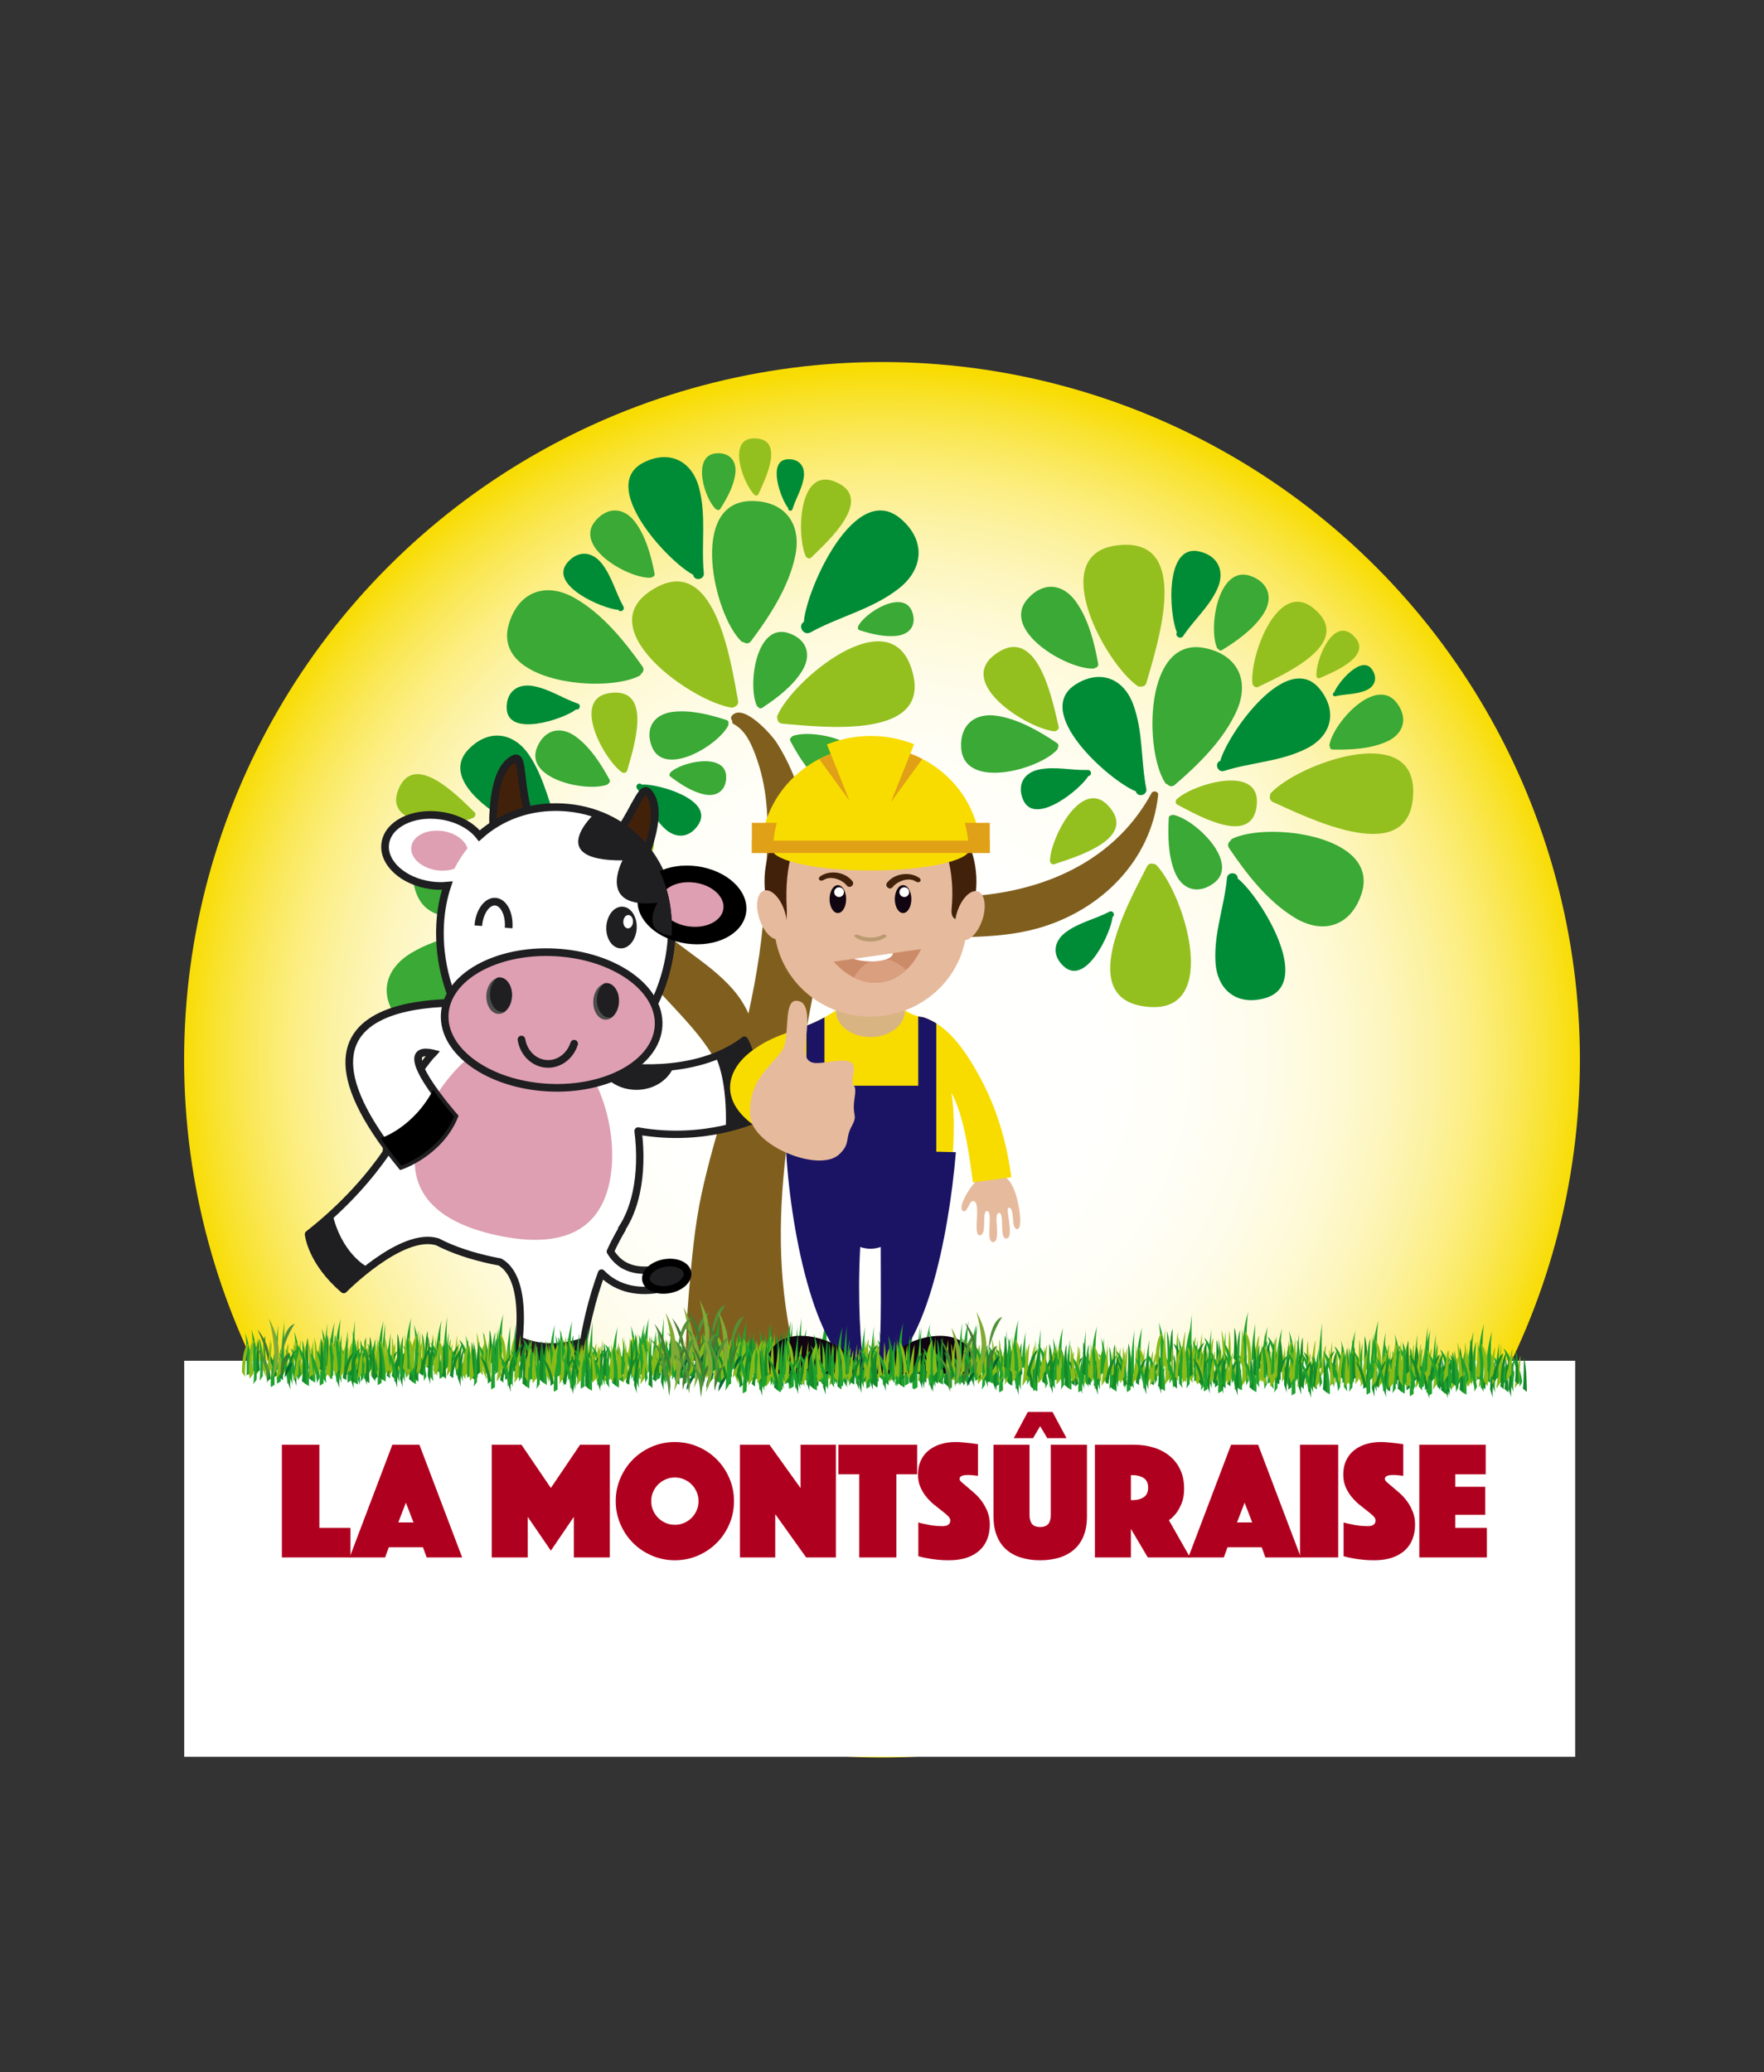 <?xml version="1.0" encoding="utf-8"?>
<!-- Generator: Adobe Illustrator 16.0.0, SVG Export Plug-In . SVG Version: 6.00 Build 0)  -->
<!DOCTYPE svg PUBLIC "-//W3C//DTD SVG 1.1//EN" "http://www.w3.org/Graphics/SVG/1.1/DTD/svg11.dtd">
<svg version="1.1" id="Calque_1" xmlns:x="http://ns.adobe.com/Extensibility/1.0/" xmlns:i="http://ns.adobe.com/AdobeIllustrator/10.0/" xmlns:graph="http://ns.adobe.com/Graphs/1.0/"
	 xmlns="http://www.w3.org/2000/svg" xmlns:xlink="http://www.w3.org/1999/xlink" x="0px" y="0px" width="383px" height="450px"
	 viewBox="0 0 383 450" style="enable-background:new 0 0 383 450;" xml:space="preserve">
<rect x="0" y="0" width="383" height="450" fill="#333333" stroke="none"/>
<style type="text/css">
<![CDATA[
	.st0{fill-rule:evenodd;clip-rule:evenodd;fill:#D8B483;}
	.st1{fill-rule:evenodd;clip-rule:evenodd;fill:#D99F7E;}
	.st2{fill:#138928;}
	.st3{fill:#FFFFFF;stroke:#1F1E21;stroke-width:1.661;stroke-miterlimit:10;}
	.st4{fill:#1F1E21;stroke:#000000;stroke-width:1.661;stroke-miterlimit:10;}
	.st5{fill:#4D4D4D;}
	.st6{fill:#805F1E;}
	.st7{fill:#B0001F;}
	.st8{fill:#81AA35;}
	.st9{fill-rule:evenodd;clip-rule:evenodd;fill:#42210B;}
	.st10{fill:#DD9FB1;stroke:#1F1E21;stroke-width:1.661;stroke-miterlimit:10;}
	.st11{fill:#1B1464;}
	.st12{fill:#89BA17;}
	.st13{fill:#1F1E21;}
	.st14{fill-rule:evenodd;clip-rule:evenodd;fill:#100511;}
	.st15{fill:#1FA22E;}
	.st16{fill:#DD9FB1;stroke:#1F1E21;stroke-width:1.661;stroke-linecap:round;stroke-linejoin:round;stroke-miterlimit:10;}
	.st17{fill-rule:evenodd;clip-rule:evenodd;fill:#E0A017;}
	.st18{fill:#529238;}
	.st19{fill-rule:evenodd;clip-rule:evenodd;fill:#E1A117;}
	.st20{fill:#BA9A6F;}
	.st21{fill-rule:evenodd;clip-rule:evenodd;fill:#E6BA9D;}
	.st22{fill:#F8DC00;}
	.st23{fill:url(#SVGID_1_);}
	.st24{fill:#94C01F;}
	.st25{fill:#FFFFFF;}
	.st26{fill-rule:evenodd;clip-rule:evenodd;fill:#F8DC00;}
	.st27{stroke:#000000;stroke-width:1.661;stroke-miterlimit:10;}
	.st28{fill:#42210B;stroke:#1F1E21;stroke-width:1.661;stroke-miterlimit:10;}
	.st29{fill:#006631;}
	.st30{fill:#008C36;}
	.st31{fill-rule:evenodd;clip-rule:evenodd;fill:#FFFFFF;}
	.st32{fill:#3AA935;}
	.st33{fill-rule:evenodd;clip-rule:evenodd;fill:#CC8B68;}
	.st34{fill:#FFFFFF;stroke:#1F1E21;stroke-width:1.595;stroke-linecap:round;stroke-linejoin:round;stroke-miterlimit:10;}
	.st35{fill:none;stroke:#1F1E21;stroke-width:1.661;stroke-miterlimit:10;}
	.st36{fill:#DD9FB1;}
	.st37{fill:#42210B;}
	.st38{fill:#437A31;}
]]>
</style>
<symbol  id="Herbe_1" viewBox="-14.452 -22.034 28.904 44.068">
	<g>
		<g>
			<path class="st8" d="M-0.964-18.702c0,0,4.742,15.564-2.099,40.736C9.278-0.305,1.45-13.917-0.964-18.702z"/>
			<path class="st18" d="M-3.319-15.591c0,0,1.334,11.636-11.133,20.479C-3.683-6.546-5.485-16.092-4.136-22.034L-3.319-15.591z"/>
			<path class="st38" d="M5.265-17.786c0,0-2.416,11.582,5.65,16.967C9.265-4.786,6.765-10.204,5.265-17.786z"/>
			<path class="st29" d="M7.676-18.071c0,0-0.155,7.889,4.923,9.729C13.614-7.521,11.116-12.985,7.676-18.071z"/>
			<path class="st38" d="M-3.735-6.955c0,0,3.833,7.919-7.065,21.659C-8.069,8.64-4.819,0.798-3.735-6.955z"/>
		</g>
		<path class="st18" d="M5.171-3.722c0,0,0.531,19.357,9.281,22.275C9.413,10.333,8.088,5.825,5.171-3.722z"/>
	</g>
</symbol>
<symbol  id="Herbe_4" viewBox="-22.384 -11.915 44.766 23.829">
	<g>
		<path class="st15" d="M8.129-5.523L9.65-6.459c0,0-0.352,14.745,0.584,18.373C10.234,11.914,7.66,4.775,8.129-5.523z"/>
	</g>
	<g>
		<path class="st15" d="M11.406-5.289l1.168,0.818c0,0-0.232,11.587,0.234,12.757C12.809,8.286,11.055-0.373,11.406-5.289z"/>
	</g>
	<g>
		<path class="st15" d="M1.133-10.627l-1.316,0.818c0,0,0.263,11.588-0.264,12.757C-0.447,2.948,1.528-5.711,1.133-10.627z"/>
	</g>
	<g>
		<path class="st12" d="M15.266-5.758l0.82,0.819l0.117,9.597C16.203,4.658,14.916-2.947,15.266-5.758z"/>
	</g>
	<g>
		<path class="st2" d="M6.373-5.758c0,0,0,9.595-1.053,11.938c0,0-0.002-9.012-0.352-10.768L6.373-5.758z"/>
	</g>
	<g>
		<path class="st2" d="M22.383-9.639c0,0,0,9.596-1.053,11.937c0,0-0.002-9.011-0.352-10.767L22.383-9.639z"/>
	</g>
	<g>
		<path class="st2" d="M13.16-7.279c0,0,1.053,6.904,3.861,8.66c0,0-3.043-6.084-2.691-9.596L13.16-7.279z"/>
	</g>
	<g>
		<path class="st2" d="M13.041-7.643c0,0,1.053,6.904,3.861,8.66c0,0-3.045-6.087-2.693-9.597L13.041-7.643z"/>
	</g>
	<g>
		<path class="st12" d="M11.289-5.426c0,0,0.115,8.309-2.342,10.299c0,0,1.639-7.957,1.17-11.937L11.289-5.426z"/>
	</g>
	<g>
		<path class="st15" d="M6.139-7.981c0,0-0.35,9.479,1.17,13.341c0,0-0.584-12.755,0-14.979L6.139-7.981z"/>
	</g>
	<g>
		<path class="st12" d="M4.028-4.059c0,0,0.116,6.553-0.585,9.127c0,0-0.117-9.946-0.82-12.756L4.028-4.059z"/>
	</g>
	<g>
		<path class="st15" d="M4.852-7.864c0,0-0.586,6.437-3.745,9.245c0,0,3.277-8.309,2.81-11L4.852-7.864z"/>
	</g>
	<g>
		<path class="st15" d="M20.74-6.166c0,0-0.586,6.437-3.744,9.246c0,0,3.275-8.31,2.809-11L20.74-6.166z"/>
	</g>
	<g>
		<path class="st15" d="M16.672-7.161c0,0-0.35,2.573,1.404,4.914c0,0-0.818-5.734-0.352-7.606L16.672-7.161z"/>
	</g>
	<g>
		<path class="st2" d="M15.951-8.623c0,0,0,7.52,2.062,10.309c0,0-1.578-9.581-1.092-13.22L15.951-8.623z"/>
	</g>
	<g>
		<path class="st12" d="M2.725-6.342c0,0-1.254,10.488-1.911,11.486c0,0,0.835-10.928,0.316-12.982L2.725-6.342z"/>
	</g>
	<g>
		<path class="st12" d="M11.949-7.896c0,0,0.848,8.854,2.062,11.401c0,0-0.486-7.157-0.486-9.098L11.949-7.896z"/>
	</g>
	<g>
		<path class="st12" d="M18.135-8.381c0,0,0.848,8.854,2.062,11.399c0,0-0.486-7.155-0.486-9.096L18.135-8.381z"/>
	</g>
	<g>
		<path class="st12" d="M7.219-5.834c0,0,1.336,10.309,0.365,13.705c0,0,1.939-10.188,0.971-15.525L7.219-5.834z"/>
	</g>
	<g>
		<path class="st15" d="M-19.223-6.074l-1.521-0.766c0,0,0.352,12.053-0.586,15.018C-21.33,8.178-18.756,2.344-19.223-6.074z"/>
	</g>
	<g>
		<path class="st15" d="M-10.869-5.669l1.168,1.044c0,0-0.232,14.781,0.234,16.274C-9.467,11.649-11.221,0.602-10.869-5.669z"/>
	</g>
	<g>
		<path class="st15" d="M-12.228-11.006l1.315,0.818c0,0-0.262,11.586,0.265,12.757C-10.647,2.569-12.623-6.092-12.228-11.006z"/>
	</g>
	<g>
		<path class="st12" d="M-7.01-6.137l0.82,0.818l0.117,9.598C-6.072,4.279-7.359-3.328-7.01-6.137z"/>
	</g>
	<g>
		<path class="st2" d="M-17.469-6.137c0,0,0,9.596,1.055,11.935c0,0,0-9.009,0.351-10.765L-17.469-6.137z"/>
	</g>
	<g>
		<path class="st2" d="M0.107-10.019c0,0,0,9.595-1.053,11.937c0,0-0.002-9.011-0.352-10.767L0.107-10.019z"/>
	</g>
	<g>
		<path class="st2" d="M-9.115-7.658c0,0,1.053,6.904,3.861,8.66c0,0-3.043-6.086-2.691-9.597L-9.115-7.658z"/>
	</g>
	<g>
		<path class="st12" d="M-22.383-5.805c0,0-0.115,8.309,2.342,10.297c0,0-1.639-7.956-1.172-11.936L-22.383-5.805z"/>
	</g>
	<g>
		<path class="st15" d="M-17.234-8.362c0,0,0.352,9.481-1.17,13.343c0,0,0.584-12.756,0-14.979L-17.234-8.362z"/>
	</g>
	<g>
		<path class="st12" d="M-15.123-4.439c0,0-0.117,6.555,0.586,9.129c0,0,0.115-9.947,0.818-12.756L-15.123-4.439z"/>
	</g>
	<g>
		<path class="st15" d="M-1.535-6.545c0,0-0.586,6.436-3.744,9.245c0,0,3.275-8.309,2.809-11.001L-1.535-6.545z"/>
	</g>
	<g>
		<path class="st15" d="M-5.604-7.541c0,0-0.35,2.574,1.404,4.914c0,0-0.818-5.732-0.352-7.605L-5.604-7.541z"/>
	</g>
	<g>
		<path class="st2" d="M-6.324-9.003c0,0,0,7.518,2.062,10.309c0,0-1.578-9.581-1.093-13.221L-6.324-9.003z"/>
	</g>
	<g>
		<path class="st12" d="M-13.82-6.722c0,0,1.254,10.487,1.912,11.485c0,0-0.836-10.928-0.316-12.98L-13.82-6.722z"/>
	</g>
	<g>
		<path class="st12" d="M-10.326-8.275c0,0,0.848,8.854,2.062,11.401c0,0-0.486-7.157-0.486-9.097L-10.326-8.275z"/>
	</g>
	<g>
		<path class="st12" d="M-4.141-8.762c0,0,0.848,8.855,2.062,11.402c0,0-0.486-7.158-0.486-9.098L-4.141-8.762z"/>
	</g>
	<g>
		<path class="st12" d="M-18.314-6.215c0,0-1.336,10.309-0.365,13.706c0,0-1.939-10.189-0.969-15.525L-18.314-6.215z"/>
	</g>
	<g>
		<path class="st2" d="M-12.26-8.023c0,0-1.054,6.905-3.861,8.66c0,0,3.043-6.084,2.691-9.596L-12.26-8.023z"/>
	</g>
	<g>
		<path class="st15" d="M-5.549-8.244c0,0-0.586,6.436-3.745,9.246c0,0,3.277-8.309,2.81-11.001L-5.549-8.244z"/>
	</g>
</symbol>
<radialGradient id="SVGID_1_" cx="-67.034" cy="230.626" r="149.317" gradientTransform="matrix(1.021 0 0 1.008 259.961 -2.422)" gradientUnits="userSpaceOnUse">
	<stop  offset="0" style="stop-color:#FFFFFF"/>
	<stop  offset="0.311" style="stop-color:#FFFFFD"/>
	<stop  offset="0.449" style="stop-color:#FFFEF6"/>
	<stop  offset="0.552" style="stop-color:#FEFCE9"/>
	<stop  offset="0.638" style="stop-color:#FEFAD7"/>
	<stop  offset="0.713" style="stop-color:#FDF6C0"/>
	<stop  offset="0.781" style="stop-color:#FCF2A3"/>
	<stop  offset="0.843" style="stop-color:#FCEE81"/>
	<stop  offset="0.901" style="stop-color:#FAE859"/>
	<stop  offset="0.954" style="stop-color:#F9E22D"/>
	<stop  offset="1" style="stop-color:#F8DC00"/>
</radialGradient>
<circle class="st23" cx="191.5" cy="230.142" r="151.525"/>
<g>
	<path class="st6" d="M250.017,172.232c-7.272,13.429-20.673,20.18-35.411,22.015c-7.006,0.873-14.125,0.68-21.137,0.002
		c-3.413-0.33-6.787-0.957-10.203-1.261c-1.924-0.171-4.04-0.225-5.969,0.267c-0.106-1.57-0.237-3.137-0.402-4.695
		c-0.997-9.442-3.063-19.114-8.216-27.216c-1.165-1.833-7.341-8.783-9.768-5.921c-0.314,0.37-0.196,0.824,0.076,1.085
		c-0.077,0.269-0.002,0.57,0.324,0.745c2.531,1.353,3.775,4.199,4.732,6.768c1.28,3.433,2.016,6.915,2.358,10.562
		c0.624,6.652-0.079,13.35-0.345,20c-0.344,8.58-1.706,17.108-3.557,25.531c-3.35-7.813-12.014-12.216-18.187-17.518
		c-8.802-7.561-16.016-20.999-15.409-14.731c-2.804-0.515-5.403-2.019-6.816-4.591c-0.222-0.405-0.879-0.226-0.868,0.235
		c0.119,4.64,3.639,11.975,9.026,12.071c0.132,0.002,0.265-0.058,0.357-0.155c1.595,4.681,4.065,9.04,6.936,13.103
		c3.739,5.293,8.457,9.639,12.649,14.535c3.769,4.402,7.681,10.014,7.48,16.021c-1.9,6.798-3.932,13.559-5.403,20.468
		c-1.479,6.944-2.075,14.075-2.685,21.139c-1.252,14.502-0.789,28.634,1.839,42.959c0.779,4.247,1.416,8.953,3.686,12.705
		c-0.044,0.038-0.083,0.083-0.106,0.141c-0.042,0.096-0.174,0.287-0.106,0.414c0.284,0.522,0.565,0.492,1.147,0.509
		c1.471,0.046,2.935,0.067,4.405,0.161c3.206,0.206,6.407,0.579,9.621,0.617c3.868,0.045,7.743-0.178,11.604-0.371
		c3.003-0.151,6.237,0.043,9.248-0.348c0.271,0.301,0.792,0.373,1.051-0.086c0.015-0.026,0.02-0.055,0.032-0.082
		c0.466-0.094,0.476-0.854,0.016-0.962c-0.128-0.413-0.374-0.817-0.557-1.148c-0.95-1.718-2.163-3.29-3.314-4.876
		c-2.946-4.061-5.23-8.275-7.383-12.83c-6.241-13.198-10.097-27.447-11.007-42.027c-0.916-14.672,1.104-29.275,3.792-43.664
		c1.176-6.295,3.532-18.956,3.63-19.127c1.81-3.148,5.57-4.736,8.763-6.102c4.316-1.847,9.015-2.45,13.664-2.732
		c8.598-0.521,17.225,0.112,25.615-2.221c13.645-3.793,24.722-14.583,26.24-28.995C251.54,171.843,250.365,171.588,250.017,172.232z
		"/>
	<path class="st24" d="M306.838,171.93c0.121-15.312-25.063-5.969-30.87,0.25c-0.169,0.18-0.218,0.373-0.192,0.551
		c-0.177,0.526-0.034,1.154,0.625,1.449C284.234,177.685,306.703,188.976,306.838,171.93z"/>
	<path class="st24" d="M242.316,118.461c-15.172,2.079-2.307,25.661,4.682,30.515c0.202,0.14,0.399,0.161,0.572,0.11
		c0.547,0.1,1.148-0.131,1.346-0.827C251.258,140.004,259.205,116.147,242.316,118.461z"/>
	<path class="st24" d="M197.797,144.878c-4.992-14.475-25.62,2.732-29.02,10.532c-0.099,0.227-0.08,0.423,0.003,0.584
		c0.009,0.555,0.352,1.099,1.073,1.158C178.406,157.842,203.354,160.994,197.797,144.878z"/>
	<path class="st24" d="M249.795,218.683c15.287,0.87,7.186-24.742,1.257-30.846c-0.171-0.177-0.361-0.235-0.542-0.218
		c-0.516-0.203-1.15-0.092-1.477,0.553C245.15,195.825,232.773,217.714,249.795,218.683z"/>
	<path class="st24" d="M141.075,128.428c-12.659,8.614,9.357,24.005,17.776,25.24c0.244,0.036,0.43-0.034,0.562-0.156
		c0.534-0.155,0.969-0.628,0.836-1.339C158.672,143.737,155.168,118.836,141.075,128.428z"/>
	<path class="st32" d="M295.586,194.166c4.297-12.893-20.66-15.772-28.111-11.987c-0.156,0.08-0.243,0.228-0.279,0.384
		c-0.486,0.304-0.777,0.954-0.362,1.572c3.794,5.641,8.462,11.667,14.371,15.208C287.289,202.988,293.266,201.125,295.586,194.166z"
		/>
	<path class="st32" d="M87.096,222.017c9.311,9.9,23.687-10.704,23.889-19.059c0.004-0.175-0.084-0.322-0.206-0.428
		c-0.037-0.573-0.47-1.137-1.212-1.065c-6.766,0.665-14.285,1.913-20.206,5.436C83.266,210.528,82.07,216.673,87.096,222.017z"/>
	<path class="st32" d="M110.525,135.374c-4.001,12.988,21.015,15.296,28.378,11.341c0.155-0.083,0.238-0.232,0.271-0.39
		c0.479-0.316,0.756-0.972,0.326-1.58c-3.922-5.553-8.726-11.47-14.714-14.875C118.618,126.364,112.686,128.363,110.525,135.374z"/>
	<path class="st32" d="M90.113,193.136c3.697,13.077,25.954,1.423,29.986-5.897c0.084-0.153,0.073-0.324,0.015-0.474
		c0.231-0.525,0.106-1.226-0.585-1.503c-6.31-2.531-13.558-4.89-20.436-4.494C92.012,181.175,88.118,186.077,90.113,193.136z"/>
	<path class="st32" d="M163.054,108.803c-13.589,0.182-8.1,24.698-2.075,30.49c0.126,0.122,0.294,0.155,0.454,0.137
		c0.448,0.359,1.156,0.42,1.604-0.175c4.079-5.438,8.235-11.828,9.635-18.573C174.114,113.737,170.389,108.705,163.054,108.803z"/>
	<path class="st32" d="M261.665,140.743c-13.305-2.772-13.269,22.352-8.645,29.313c0.098,0.146,0.254,0.215,0.413,0.233
		c0.359,0.448,1.038,0.662,1.604,0.177c5.163-4.423,10.606-9.758,13.438-16.039C271.391,147.96,268.846,142.24,261.665,140.743z"/>
	<path class="st30" d="M274.578,216.78c10.979-3.009-1.019-22.155-5.803-25.976c-0.014-0.011-0.027-0.012-0.041-0.021
		c0.082-1.451-2.201-1.572-2.338-0.091c-0.569,6.193-2.889,11.983-2.484,18.313C264.299,215.046,268.582,218.424,274.578,216.78z"/>
	<path class="st30" d="M139.862,100.379c-10.215,5.025,5.176,21.565,10.596,24.417c0.016,0.007,0.029,0.006,0.044,0.013
		c0.193,1.44,2.459,1.128,2.314-0.351c-0.609-6.189,0.577-12.313-1.014-18.453C150.283,100.143,145.44,97.635,139.862,100.379z"/>
	<path class="st30" d="M195.594,112.677c-9.959-8.541-20.498,15.273-21.059,22.308c-0.001,0.02,0.006,0.033,0.006,0.052
		c-1.438,0.859-0.08,3.118,1.422,2.292c6.281-3.454,13.308-4.977,19.091-9.449C200.574,123.611,201.033,117.342,195.594,112.677z"/>
	<path class="st30" d="M286.642,149.736c-7.038-8.947-20.02,9.545-21.683,15.439c-0.004,0.016,0,0.029-0.003,0.045
		c-1.368,0.489-0.594,2.641,0.824,2.191c5.929-1.882,12.165-1.994,17.84-4.827C289.038,159.881,290.484,154.623,286.642,149.736z"/>
	<path class="st30" d="M233.615,148.582c-9.67,6.01,7.283,20.948,12.957,23.249c0.016,0.006,0.029,0.003,0.046,0.009
		c0.335,1.414,2.559,0.88,2.267-0.578c-1.217-6.099-0.643-12.31-2.833-18.263C243.961,147.316,238.895,145.299,233.615,148.582z"/>
	<path class="st30" d="M101.8,162.642c-7.993,8.105,11.983,18.662,18.038,19.572c0.017,0.002,0.029-0.003,0.046-0.002
		c0.656,1.296,2.693,0.257,2.069-1.093c-2.611-5.645-3.505-11.818-7.027-17.092C111.564,158.991,106.166,158.215,101.8,162.642z"/>
	<path class="st24" d="M98.595,231.734c5.525,6.672,13.022-6.547,13.27-11.353c0.008-0.14-0.041-0.241-0.117-0.309
		c-0.115-0.292-0.405-0.512-0.798-0.4C106.282,221.01,92.444,224.307,98.595,231.734z"/>
	<path class="st24" d="M181.28,104.591c-8.03-3.25-8.354,11.943-6.291,16.292c0.06,0.126,0.151,0.191,0.25,0.216
		c0.24,0.203,0.599,0.258,0.892-0.027C179.605,117.679,190.219,108.209,181.28,104.591z"/>
	<path class="st24" d="M182.161,174.942c-7.802,3.763,3.231,14.212,7.839,15.606c0.133,0.04,0.243,0.017,0.328-0.041
		c0.312-0.042,0.594-0.271,0.579-0.68C190.729,184.977,190.847,170.752,182.161,174.942z"/>
	<path class="st24" d="M115.249,196.711c-3.589,7.884,11.576,8.856,16.009,6.98c0.128-0.055,0.197-0.143,0.226-0.241
		c0.213-0.231,0.284-0.588,0.011-0.893C128.253,198.943,119.245,187.935,115.249,196.711z"/>
	<path class="st24" d="M86.391,171.731c-3.004,8.125,12.191,7.988,16.475,5.793c0.124-0.063,0.188-0.157,0.208-0.257
		c0.196-0.246,0.24-0.607-0.054-0.891C99.523,173.008,89.735,162.686,86.391,171.731z"/>
	<path class="st24" d="M132.434,150.488c-8.582,1.176-1.305,14.517,2.649,17.262c0.114,0.079,0.226,0.091,0.324,0.062
		c0.31,0.057,0.649-0.074,0.761-0.468C137.493,162.675,141.988,149.179,132.434,150.488z"/>
	<path class="st24" d="M240.673,175.02c-5.841-6.397-12.69,7.168-12.706,11.981c0,0.14,0.054,0.239,0.133,0.303
		c0.129,0.287,0.43,0.492,0.816,0.36C233.514,186.104,247.176,182.141,240.673,175.02z"/>
	<path class="st24" d="M272.891,174.538c0.61-8.641-13.939-4.257-17.438-0.951c-0.102,0.096-0.137,0.203-0.129,0.305
		c-0.118,0.291-0.061,0.65,0.302,0.84C259.926,176.987,272.212,184.157,272.891,174.538z"/>
	<path class="st32" d="M187.199,168.225c3.168-7.005-10.708-10.077-15.121-8.381c-0.093,0.036-0.15,0.114-0.18,0.2
		c-0.291,0.143-0.493,0.492-0.294,0.863c1.806,3.395,4.082,7.058,7.202,9.394C182.018,172.707,185.489,172.006,187.199,168.225z"/>
	<path class="st32" d="M303.334,152.721c-4.572-6.182-14.02,4.438-14.688,9.117c-0.015,0.098,0.024,0.187,0.087,0.254
		c-0.018,0.325,0.188,0.67,0.609,0.679c3.846,0.077,8.153-0.125,11.713-1.709C304.721,159.43,305.801,156.058,303.334,152.721z"/>
	<path class="st32" d="M271.672,125.124c-7.193-2.717-9.379,11.326-7.406,15.623c0.041,0.09,0.123,0.143,0.211,0.166
		c0.161,0.282,0.521,0.461,0.881,0.24c3.273-2.019,6.785-4.521,8.918-7.783C276.473,130.011,275.553,126.591,271.672,125.124z"/>
	<path class="st32" d="M129.352,113.009c-5.08,5.771,7.289,12.771,12.005,12.44c0.099-0.006,0.176-0.064,0.229-0.139
		c0.32-0.051,0.616-0.325,0.535-0.739c-0.733-3.775-1.837-7.943-4.136-11.09C135.62,110.241,132.094,109.895,129.352,113.009z"/>
	<path class="st32" d="M263.336,191.938c6.33-4.363-3.967-14.16-8.621-14.986c-0.097-0.017-0.188,0.02-0.256,0.079
		c-0.324-0.028-0.678,0.166-0.699,0.587c-0.207,3.84-0.148,8.152,1.315,11.763C256.584,193.1,259.918,194.292,263.336,191.938z"/>
	<path class="st32" d="M116.671,162.142c-3.097,7.037,10.81,9.969,15.205,8.228c0.092-0.036,0.149-0.115,0.178-0.202
		c0.29-0.146,0.488-0.496,0.286-0.866c-1.841-3.376-4.153-7.016-7.296-9.321C121.807,157.608,118.343,158.343,116.671,162.142z"/>
	<path class="st32" d="M141.444,161.913c2.576,7.243,14.704-0.167,16.706-4.45c0.042-0.09,0.03-0.186-0.009-0.269
		c0.111-0.305,0.015-0.696-0.386-0.827c-3.657-1.193-7.836-2.253-11.703-1.772C142.069,155.09,140.054,158.002,141.444,161.913z"/>
	<path class="st32" d="M171.324,137.517c-7.267-2.512-9.051,11.589-6.956,15.827c0.043,0.089,0.127,0.139,0.215,0.16
		c0.169,0.277,0.535,0.446,0.887,0.214c3.214-2.11,6.652-4.713,8.692-8.034C176.263,142.265,175.247,138.873,171.324,137.517z"/>
	<path class="st24" d="M138.93,186.533c6.092-0.444,1.566-10.157-1.093-12.266c-0.077-0.061-0.155-0.073-0.226-0.058
		c-0.214-0.054-0.459,0.023-0.556,0.295C135.915,177.73,132.148,187.027,138.93,186.533z"/>
	<path class="st24" d="M163.799,95.188c-6.107-0.069-2.414,9.989,0.059,12.314c0.072,0.067,0.148,0.087,0.22,0.077
		c0.209,0.072,0.46,0.016,0.579-0.247C166.064,104.212,170.599,95.266,163.799,95.188z"/>
	<path class="st32" d="M157.668,168.703c-0.037-5.42-9.83-3.295-12.156-0.907c-0.049,0.05-0.063,0.117-0.057,0.18
		c-0.145,0.178-0.171,0.46,0.066,0.64c2.158,1.642,4.696,3.316,7.383,3.892C155.672,173.102,157.688,171.629,157.668,168.703z"/>
	<path class="st32" d="M198.061,132.882c-1.836-5.101-10.367,0.156-11.768,3.181c-0.029,0.063-0.021,0.131,0.007,0.189
		c-0.078,0.216-0.008,0.491,0.274,0.582c2.581,0.832,5.531,1.568,8.256,1.22C197.638,137.694,199.051,135.636,198.061,132.882z"/>
	<path class="st32" d="M155.475,98.446c-5.4,0.463-2.512,10.059,0.051,12.19c0.054,0.044,0.122,0.053,0.185,0.042
		c0.188,0.13,0.472,0.134,0.633-0.116c1.467-2.281,2.937-4.942,3.299-7.666C160.017,100.091,158.391,98.197,155.475,98.446z"/>
	<path class="st30" d="M170.988,99.732c-4.533,0.28-1.408,8.733,0.149,10.615c0.005,0.005,0.01,0.007,0.015,0.012
		c-0.15,0.56,0.732,0.793,0.905,0.227c0.727-2.372,2.104-4.444,2.461-6.949C174.86,101.247,173.463,99.579,170.988,99.732z"/>
	<path class="st30" d="M297.935,145.43c-2.276-3.425-7.485,2.86-8.255,4.935c-0.001,0.006,0,0.011-0.002,0.016
		c-0.507,0.137-0.289,0.934,0.233,0.813c2.189-0.507,4.438-0.368,6.565-1.224C298.506,149.153,299.178,147.3,297.935,145.43z"/>
	<path class="st24" d="M293.707,137.901c-4.385-3.975-8.17,5.695-7.871,8.971c0.01,0.095,0.053,0.158,0.111,0.197
		c0.105,0.187,0.323,0.307,0.578,0.192C289.552,145.903,298.59,142.326,293.707,137.901z"/>
	<path class="st24" d="M285.357,132.227c-7.965-6.785-14.127,10.506-13.419,16.278c0.02,0.167,0.101,0.277,0.204,0.342
		c0.197,0.324,0.59,0.524,1.033,0.309C278.45,146.591,294.226,139.781,285.357,132.227z"/>
	<path class="st24" d="M215.963,142.176c-8.352,6.304,7.189,16.071,12.978,16.632c0.168,0.016,0.292-0.037,0.378-0.125
		c0.359-0.124,0.641-0.461,0.526-0.942C228.486,152.036,225.262,135.158,215.963,142.176z"/>
	<path class="st32" d="M208.693,162.436c0.617,9.266,17.148,4.629,20.881,0.308c0.078-0.091,0.095-0.207,0.076-0.315
		c0.23-0.318,0.246-0.804-0.177-1.088c-3.858-2.586-8.371-5.19-13.024-5.9C211.657,154.709,208.359,157.434,208.693,162.436z"/>
	<path class="st32" d="M223.201,129.964c-6.23,6.888,8.597,15.542,14.299,15.219c0.12-0.007,0.215-0.075,0.279-0.164
		c0.389-0.057,0.75-0.383,0.658-0.884c-0.824-4.572-2.091-9.624-4.816-13.462C230.814,126.721,226.562,126.246,223.201,129.964z"/>
	<path class="st30" d="M260.387,119.752c-7.586-1.727-6.529,13.677-4.879,17.522c0.004,0.011,0.012,0.016,0.018,0.025
		c-0.518,0.848,0.818,1.658,1.379,0.81c2.34-3.548,5.604-6.289,7.4-10.233C266.02,124.111,264.528,120.695,260.387,119.752z"/>
	<path class="st30" d="M123.2,122.161c-4.162,4.915,7.558,10.015,11.012,10.269c0.01,0.001,0.017-0.003,0.025-0.003
		c0.426,0.703,1.531,0.03,1.121-0.705c-1.714-3.073-2.482-6.517-4.695-9.342C128.552,119.684,125.473,119.477,123.2,122.161z"/>
	<path class="st30" d="M111.383,231.383c1.919,6.146,12.505-1.016,14.57-3.797c0.006-0.008,0.006-0.016,0.011-0.023
		c0.822,0.018,0.846-1.276,0.005-1.324c-3.512-0.199-6.832-1.395-10.403-1.04C112.159,225.537,110.334,228.025,111.383,231.383z"/>
	<path class="st30" d="M110.01,153.799c0.19,6.437,12.315,2.394,15.055,0.272c0.007-0.006,0.01-0.013,0.017-0.02
		c0.787,0.238,1.159-1.001,0.362-1.273c-3.329-1.139-6.203-3.186-9.737-3.807C112.333,148.379,109.906,150.284,110.01,153.799z"/>
	<path class="st30" d="M231.002,209.888c4.805,4.287,10.207-7.296,10.551-10.744c0-0.009-0.004-0.016-0.004-0.025
		c0.713-0.408,0.069-1.529-0.676-1.139c-3.115,1.634-6.578,2.313-9.459,4.452C228.664,204.474,228.378,207.546,231.002,209.888z"/>
	<path class="st30" d="M222.105,173.599c2.447,5.957,12.37-2.098,14.186-5.048c0.006-0.008,0.005-0.016,0.008-0.024
		c0.822-0.054,0.732-1.345-0.108-1.319c-3.517,0.106-6.928-0.796-10.454-0.133C222.371,167.708,220.77,170.345,222.105,173.599z"/>
	<path class="st30" d="M151.653,179.045c3.455-5.435-8.851-8.893-12.307-8.674c-0.009,0-0.016,0.005-0.025,0.007
		c-0.518-0.639-1.521,0.178-1.014,0.85c2.116,2.811,3.346,6.118,5.922,8.616C146.688,182.228,149.767,182.013,151.653,179.045z"/>
	<path class="st30" d="M197.173,176.06c-6.292-1.367-5.292,11.375-3.895,14.545c0.004,0.009,0.011,0.013,0.016,0.02
		c-0.421,0.707,0.692,1.366,1.147,0.659c1.908-2.957,4.588-5.252,6.043-8.532C201.873,179.621,200.609,176.807,197.173,176.06z"/>
</g>
<g>
	<path class="st34" d="M135.551,274.795c-1.209-0.672-2.219-1.681-3.026-3.018c1.456-3.192,2.56-4.885,2.56-4.885l-0.147,0.039
		c1.425-2.14,2.518-4.758,3.199-7.934c0.883-4.117,0.994-8.75,0.407-13.395c14.604,2.604,25.61-2.629,25.61-2.629
		c1.358-10.3-2.524-17.094-2.524-17.094c-10.948,8.367-27.407,5.597-27.407,5.597v0.001c-3.509-7.125-8.61-12.714-15.408-14.171
		c-14.862-3.186-31.214,14.58-34.552,30.156c-0.213,0.999-0.339,1.962-0.438,2.894c-3.204,4.641-8.576,11.188-16.845,17.669
		c0,0,0.544,5.947,7.654,12.013c0,0,12.529-12.746,20.324-10.374c3.444,1.788,7.492,3.106,11.879,4.047
		c0.577,0.124,1.15,0.235,1.722,0.343l-0.011,0.003c7.499,4.291,3.158,23.354,3.158,23.354c8.944,2.709,14.241-0.049,14.241-0.049
		c0.826-8.725,2.773-15.783,4.66-20.906c0.834,0.865,1.771,1.594,2.816,2.173c1.13,0.628,2.292,1.032,3.429,1.275
		c4.475,0.958,8.562-0.554,8.775-0.634l-1.556-4.102C144.025,275.187,139.305,276.877,135.551,274.795z"/>
	<path class="st36" d="M132.317,256.846c-2.593,12.1-12.769,13.905-24.314,11.432c-11.545-2.475-20.087-8.293-17.494-20.393
		s15.34-25.901,26.885-23.427C128.94,226.934,134.911,244.746,132.317,256.846z"/>
	<path class="st13" d="M79.514,274.991c0,0-5.462-2.907-7.401-11.714l0.159,0.06c-1.657,1.53-3.384,3.112-5.361,4.66
		c0,0,0.251,5.848,7.361,11.913C74.273,279.91,76.324,277.506,79.514,274.991L79.514,274.991z"/>
	<path class="st13" d="M113.009,290.236c0,0,5.553,3.203,14.013,0.08l-0.058-0.017c-0.393,2.222-0.752,4.573-0.989,7.072
		c0,0-5.195,2.794-14.139,0.084C111.836,297.456,112.371,294.279,113.009,290.236L113.009,290.236z"/>
	
		<ellipse transform="matrix(0.984 -0.176 0.176 0.984 -46.569 29.852)" class="st4" cx="144.85" cy="277.22" rx="4.571" ry="2.907"/>
	<path class="st3" d="M107.327,218.193c0,0-54.429-6.917-20.186,34.932c0,0,8.226-2.837,11.464-10.676
		c0,0-13.993-15.924-4.565-13.689L107.327,218.193z"/>
	<path d="M87.141,253.125c0,0,8.226-2.837,11.464-10.676c0,0-2.404-2.734-4.548-5.78c-4.459,8.366-11.39,10.495-11.424,10.506
		C83.923,249.041,85.418,251.02,87.141,253.125z"/>
	<path class="st13" d="M157.589,245.096c4.117-0.957,6.564-2.121,6.564-2.121c1.358-10.3-2.412-17.094-2.412-17.094
		c-1.997,1.527-4.175,2.682-6.399,3.551C155.721,230.15,157.921,234.811,157.589,245.096z"/>
	<path class="st28" d="M115.042,177.393c1.733,4.627-2.073,5.333-4.273,5.216c-2.201-0.117-3.959-0.707-3.696-5.64
		s1.154-10.638,4.646-12.225C113.725,163.833,112.758,171.294,115.042,177.393z"/>
	<path class="st28" d="M132.862,182.459c-3.337,3.643-0.073,5.722,2.012,6.436c2.085,0.714,3.936,0.826,5.538-3.848
		c1.602-4.674,2.909-10.298,0.264-13.076C139.154,170.376,137.261,177.658,132.862,182.459z"/>
	<path class="st13" d="M134.382,231.478L134.382,231.478c-1.276-2.21-2.274-4.271-3.685-6.108c-0.735,1.109-1.146,2.394-1.146,3.767
		c0,4.161,3.866,7.533,8.626,7.533c3.769,0,6.936-2.118,8.106-5.063C139.704,232.373,134.382,231.478,134.382,231.478z"/>
	<path class="st3" d="M122.117,175.306c-6.884-0.366-13.255,1.861-18.037,6.191c-1.721-2.187-4.787-3.882-8.449-4.387
		c-6.04-0.835-11.405,1.876-11.982,6.056c-0.578,4.179,3.85,8.245,9.889,9.08c1.233,0.17,2.437,0.191,3.579,0.083
		c-0.855,2.553-1.393,5.355-1.554,8.384c-0.87,16.35,9.524,33.066,23.406,33.804c13.881,0.738,25.991-14.78,26.86-31.131
		C146.698,187.036,135.999,176.045,122.117,175.306z"/>
	
		<ellipse transform="matrix(0.991 0.137 -0.137 0.991 28.312 -18.716)" class="st27" cx="150.189" cy="196.421" rx="11.04" ry="7.641"/>
	<path class="st35" d="M103.849,201.02c0.231-3.021,1.891-5.357,3.709-5.218s3.104,2.7,2.873,5.721"/>
	<path class="st36" d="M150.846,191.667c-2.458-0.34-4.733,0.26-6.133,1.437c0.61,2.1,0.991,4.353,1.114,6.743
		c1.021,0.657,2.292,1.132,3.705,1.328c3.794,0.525,7.164-1.177,7.526-3.803C157.421,194.746,154.64,192.192,150.846,191.667z"/>
	<path class="st36" d="M101.5,184.229c-0.56-1.824-2.709-3.386-5.45-3.766c-3.401-0.469-6.422,1.057-6.747,3.411
		c-0.325,2.353,2.167,4.642,5.568,5.112c1.375,0.19,2.682,0.049,3.779-0.336C99.464,187.044,100.421,185.568,101.5,184.229z"/>
	<path class="st13" d="M129.126,176.637c-0.188,0.174-11.084,10.301,6.034,10.2c0,0-5.795,10.736,7.621,9.191
		c0,0-4.048,6.345,3.052,7.191C146.481,189.844,139.371,180.087,129.126,176.637z"/>
	
		<ellipse transform="matrix(0.999 0.053 -0.053 0.999 10.9 -6.887)" class="st13" cx="134.845" cy="201.36" rx="3.301" ry="4.533"/>
	
		<ellipse transform="matrix(0.999 0.053 -0.053 0.999 10.847 -6.972)" class="st25" cx="136.281" cy="200.104" rx="1.055" ry="1.449"/>
	<polygon class="st25" points="93.062,225.615 93.816,227.854 95.502,228.289 93.958,230.107 95.941,231.754 104.93,225.981 
		101.054,221.275 	"/>
	
		<ellipse transform="matrix(0.999 0.053 -0.053 0.999 11.931 -6.046)" class="st10" cx="119.698" cy="221.421" rx="23.242" ry="14.695"/>
	<path class="st16" d="M124.66,226.646c-0.85,2.665-3.237,4.523-5.942,4.381c-2.803-0.15-5.037-2.4-5.498-5.284"/>
	<g>
		
			<ellipse transform="matrix(0.999 0.053 -0.053 0.999 11.634 -5.449)" class="st5" cx="108.329" cy="216.172" rx="2.799" ry="3.936"/>
		<path class="st13" d="M108.538,212.242c-0.176-0.01-0.349,0.007-0.518,0.042c-0.9,0.623-1.556,1.884-1.635,3.369
			c-0.116,2.172,1.042,3.997,2.586,4.08c0.176,0.009,0.349-0.007,0.518-0.042c0.901-0.623,1.556-1.883,1.635-3.37
			C111.239,214.151,110.082,212.324,108.538,212.242z"/>
	</g>
	<g>
		
			<ellipse transform="matrix(0.999 0.053 -0.053 0.999 11.714 -6.67)" class="st5" cx="131.555" cy="217.408" rx="2.799" ry="3.935"/>
		<path class="st13" d="M131.764,213.477c-0.176-0.01-0.349,0.007-0.518,0.042c-0.901,0.623-1.557,1.885-1.636,3.37
			c-0.115,2.171,1.043,3.997,2.587,4.079c0.176,0.009,0.349-0.007,0.518-0.042c0.9-0.622,1.555-1.883,1.634-3.369
			C134.465,215.387,133.308,213.559,131.764,213.477z"/>
	</g>
</g>
<rect x="40" y="295.5" class="st25" width="302" height="86"/>
<use xlink:href="#Herbe_4"  width="44.766" height="23.829" x="-22.384" y="-11.915" transform="matrix(0.618 0 0 -0.618 150.099 292.88)" style="overflow:visible;"/>
<use xlink:href="#Herbe_4"  width="44.766" height="23.829" x="-22.384" y="-11.915" transform="matrix(0.618 0 0 -0.618 134.618 293.557)" style="overflow:visible;"/>
<use xlink:href="#Herbe_4"  width="44.766" height="23.829" x="-22.384" y="-11.915" transform="matrix(0.618 0 0 -0.618 117.965 294.13)" style="overflow:visible;"/>
<use xlink:href="#Herbe_4"  width="44.766" height="23.829" x="-22.384" y="-11.915" transform="matrix(0.618 0 0 -0.618 103.002 292.63)" style="overflow:visible;"/>
<use xlink:href="#Herbe_4"  width="44.766" height="23.829" x="-22.384" y="-11.915" transform="matrix(0.618 0 0 -0.618 89.593 294)" style="overflow:visible;"/>
<use xlink:href="#Herbe_4"  width="44.766" height="23.829" x="-22.384" y="-11.915" transform="matrix(0.618 0 0 -0.618 77 294.103)" style="overflow:visible;"/>
<use xlink:href="#Herbe_4"  width="44.766" height="23.829" x="-22.384" y="-11.915" transform="matrix(0.618 0 0 -0.618 114.213 294.935)" style="overflow:visible;"/>
<use xlink:href="#Herbe_4"  width="44.766" height="23.829" x="-22.384" y="-11.915" transform="matrix(0.618 0 0 -0.618 155.876 293.924)" style="overflow:visible;"/>
<use xlink:href="#Herbe_4"  width="44.766" height="23.829" x="-22.384" y="-11.915" transform="matrix(0.618 0 0 -0.618 133.67 294.769)" style="overflow:visible;"/>
<use xlink:href="#Herbe_4"  width="44.766" height="23.829" x="-22.384" y="-11.915" transform="matrix(0.618 0 0 -0.618 83.012 293.453)" style="overflow:visible;"/>
<use xlink:href="#Herbe_4"  width="44.766" height="23.829" x="-22.384" y="-11.915" transform="matrix(0.618 0 0 -0.618 173.483 294.272)" style="overflow:visible;"/>
<use xlink:href="#Herbe_4"  width="44.766" height="23.829" x="-22.384" y="-11.915" transform="matrix(0.618 0 0 -0.618 178 293.791)" style="overflow:visible;"/>
<use xlink:href="#Herbe_4"  width="44.766" height="23.829" x="-22.384" y="-11.915" transform="matrix(0.618 0 0 -0.618 195.68 294.769)" style="overflow:visible;"/>
<use xlink:href="#Herbe_4"  width="44.766" height="23.829" x="-22.384" y="-11.915" transform="matrix(0.618 0 0 -0.618 179.955 292.876)" style="overflow:visible;"/>
<use xlink:href="#Herbe_4"  width="44.766" height="23.829" x="-22.384" y="-11.915" transform="matrix(0.618 0 0 -0.618 168.844 295.795)" style="overflow:visible;"/>
<use xlink:href="#Herbe_4"  width="44.766" height="23.829" x="-22.384" y="-11.915" transform="matrix(0.618 0 0 -0.618 127.819 295.447)" style="overflow:visible;"/>
<use xlink:href="#Herbe_4"  width="44.766" height="23.829" x="-22.384" y="-11.915" transform="matrix(0.618 0 0 -0.618 67.71 293.674)" style="overflow:visible;"/>
<use xlink:href="#Herbe_4"  width="44.766" height="23.829" x="-22.384" y="-11.915" transform="matrix(0.618 0 0 -0.618 66.361 294.426)" style="overflow:visible;"/>
<use xlink:href="#Herbe_4"  width="44.766" height="23.829" x="-22.384" y="-11.915" transform="matrix(0.618 0 0 -0.618 224.518 295.591)" style="overflow:visible;"/>
<use xlink:href="#Herbe_4"  width="44.766" height="23.829" x="-22.384" y="-11.915" transform="matrix(0.618 0 0 -0.618 241.704 295.56)" style="overflow:visible;"/>
<use xlink:href="#Herbe_4"  width="44.766" height="23.829" x="-22.384" y="-11.915" transform="matrix(0.618 0 0 -0.618 293 294.003)" style="overflow:visible;"/>
<use xlink:href="#Herbe_4"  width="44.766" height="23.829" x="-22.384" y="-11.915" transform="matrix(0.618 0 0 -0.618 272.079 295.756)" style="overflow:visible;"/>
<use xlink:href="#Herbe_4"  width="44.766" height="23.829" x="-22.384" y="-11.915" transform="matrix(0.618 0 0 -0.618 288.01 296.234)" style="overflow:visible;"/>
<use xlink:href="#Herbe_4"  width="44.766" height="23.829" x="-22.384" y="-11.915" transform="matrix(0.618 0 0 -0.618 264.724 292.131)" style="overflow:visible;"/>
<use xlink:href="#Herbe_4"  width="44.766" height="23.829" x="-22.384" y="-11.915" transform="matrix(0.618 0 0 -0.618 252.225 295.5)" style="overflow:visible;"/>
<use xlink:href="#Herbe_4"  width="44.766" height="23.829" x="-22.384" y="-11.915" transform="matrix(0.618 0 0 -0.618 313.678 296.398)" style="overflow:visible;"/>
<use xlink:href="#Herbe_4"  width="44.766" height="23.829" x="-22.384" y="-11.915" transform="matrix(0.618 0 0 -0.618 304.279 296.086)" style="overflow:visible;"/>
<use xlink:href="#Herbe_4"  width="44.766" height="23.829" x="-22.384" y="-11.915" transform="matrix(0.618 0 0 -0.618 205.695 294.81)" style="overflow:visible;"/>
<use xlink:href="#Herbe_4"  width="44.766" height="23.829" x="-22.384" y="-11.915" transform="matrix(0.618 0 0 -0.618 173.217 293.945)" style="overflow:visible;"/>
<use xlink:href="#Herbe_4"  width="44.766" height="23.829" x="-22.384" y="-11.915" transform="matrix(0.618 0 0 -0.618 231.904 295.263)" style="overflow:visible;"/>
<use xlink:href="#Herbe_4"  width="44.766" height="23.829" x="-22.384" y="-11.915" transform="matrix(0.618 0 0 -0.618 179.094 294.769)" style="overflow:visible;"/>
<use xlink:href="#Herbe_4"  width="44.766" height="23.829" x="-22.384" y="-11.915" transform="matrix(0.618 0 0 -0.618 204.035 294.131)" style="overflow:visible;"/>
<g>
	<g>
		<g>
			<g>
				<g>
					<rect x="181.481" y="206.871" class="st0" width="15.032" height="27.077"/>
					<ellipse class="st9" cx="188.997" cy="191.424" rx="23.005" ry="21.948"/>
					<path class="st21" d="M189.767,179.368c4.25,0,8.654-2.015,11.621-0.07c4.119,2.7,5.968,10.383,5.228,18.049
						c-0.361,3.754,3.289,1.772,3.289,3.128c0,11.2-9.359,20.28-20.908,20.28c-11.547,0-20.908-9.08-20.908-20.28
						c2.464,3.585,2.842-0.963,2.73-3.061c-0.53-9.997,1.661-16.791,6.28-18.784C180.413,177.201,185.324,179.368,189.767,179.368z"
						/>
					<path class="st33" d="M199.979,206.098c-3.993,8.528-12.72,9.788-18.962,2.736L199.979,206.098z"/>
					<path class="st1" d="M196.752,210.643c-3.217,2.977-7.428,3.584-11.354,1.638C188.191,207.534,192.73,206.878,196.752,210.643z
						"/>
					<g>
						<g>
							<ellipse class="st14" cx="181.914" cy="195.247" rx="1.799" ry="3.028"/>
							<circle class="st31" cx="182.177" cy="193.735" r="1.059"/>
						</g>
						<g>
							<ellipse class="st14" cx="196.079" cy="195.247" rx="1.8" ry="3.028"/>
							<circle class="st31" cx="196.342" cy="193.735" r="1.059"/>
						</g>
					</g>
					<path class="st31" d="M193.877,207.028c-0.211,1.904-5.918,2.179-8.506,1.179l8.166-1.179H193.877z"/>
					<path class="st37" d="M198.8,191.401c0.856,0.548,1.548-0.29,0.69-0.836c-2.141-1.367-5.312-0.854-6.874,1.104
						c-0.635,0.796,0.573,1.759,1.206,0.964C194.898,191.284,197.318,190.457,198.8,191.401z"/>
					<path class="st20" d="M191.409,203.115c0.604-0.417,1.505-0.015,0.901,0.402c-1.828,1.262-4.789,1.262-6.616,0
						c-0.604-0.417,0.21-0.743,0.901-0.402C187.968,203.792,190.142,203.766,191.409,203.115z"/>
					<g>
						
							<ellipse transform="matrix(0.314 -0.95 0.95 0.314 -44.394 336.277)" class="st21" cx="210.386" cy="198.843" rx="5.549" ry="2.862"/>
						
							<ellipse transform="matrix(-0.314 -0.95 0.95 -0.314 31.339 420.341)" class="st21" cx="167.607" cy="198.843" rx="5.549" ry="2.861"/>
					</g>
					<path class="st37" d="M178.877,191.067c-0.857,0.548-1.547-0.29-0.691-0.837c2.142-1.366,5.313-0.854,6.875,1.105
						c0.635,0.795-0.573,1.758-1.207,0.963C182.779,190.95,180.359,190.123,178.877,191.067z"/>
				</g>
				<path class="st21" d="M212.199,256.278c-1.449,1.093-4.428,5.944-3.1,6.69c1.055,0.594,1.339-2.826,2.52-2.043
					c1.312,0.871-0.428,7.437,1.105,7.332c1.737-0.119,0.279-5.398,1.635-5.27s-0.514,6.935,1.307,6.753
					c1.82-0.183-0.144-6.303,1.218-6.337c1.362-0.035-0.038,5.664,1.621,5.545c1.851-0.131-0.362-6.736,0.505-6.701
					c1.453,0.061,0.395,4.682,1.848,4.659c0.857-0.014,0.787-2.47,0.292-5.119c-0.438-2.344-1.267-4.712-2.396-5.765
					C216.383,253.811,214.793,254.32,212.199,256.278z"/>
				<path class="st22" d="M200.429,220.889c5.26,1.672,8.979,6.966,12.092,12.576c3.026,5.459,5.808,12.672,7.062,22.182
					l-8.343,1.121c-1.106-8.391-2.204-14.858-4.673-19.49c2.656,14.995-5.195,59.061-16.228,61.041
					c1.157-6.277,7.062-17.302,7.062-28.573h-5.264c-0.728,0.249-2.259,0-3.02,0c-0.76,0-1.545,0.249-2.271,0h-5.729
					c-0.613,11.443,5.715,22.39,6.538,28.573c-8.184-1.47-16.259-28.546-16.259-47.058l0,0c-0.38-2.206-0.583-4.521-0.583-6.905
					l-1.433,3.135v-7.811c0.486,0.279,1.021,0.564,1.609,0.855c0.32-3.454,1.067-6.703,2.16-9.619
					c-1.309,0.488-2.601,1.066-3.769,1.719v-7.799c3.809-1.508,7.554-2.317,12.1-5.429c0,3.206,3.365,5.805,7.516,5.805
					c4.15,0,7.515-2.599,7.516-5.805C197.773,220.27,199.314,220.807,200.429,220.889z M169.381,247.49l-0.032,0.07
					c-4.903-2.232-7.861-4.576-9.388-6.907l-0.007,0.005c-1.696-2.597-1.802-5.137-0.81-7.537c0.829-2.006,2.429-3.734,4.448-5.182
					c2.015-1.445,3.91-2.358,5.789-3.104v7.799c-0.594,0.332-1.156,0.684-1.671,1.053c-1.024,0.734-1.774,1.461-2.043,2.115
					c-0.107,0.256-0.062,0.582,0.203,0.985v0.014c0.568,0.871,1.691,1.83,3.512,2.878V247.49z"/>
				<path class="st11" d="M207.541,250.207c-1.54,18.428-6.859,44.914-17.203,48.111c1.157-6.277,0.891-16.224,0.891-27.494v-0.033
					c-0.727,0.249-1.472,0.381-2.232,0.381c-0.76,0-1.506-0.132-2.232-0.381v0.033c-0.613,11.443,0.068,21.311,0.891,27.494
					c-10.282-2.463-15.875-29.938-16.961-48.067l4.409-0.148v-14.325h28.182v14.325L207.541,250.207z"/>
				<path class="st11" d="M179.004,220.934v15.74h-3.917V222.75C176.346,222.255,177.643,221.682,179.004,220.934z"/>
				<path class="st14" d="M173.892,290.083c4.681,0,11.007,2.651,13.764,8.235h-21.418
					C166.075,292.637,169.211,290.083,173.892,290.083z"/>
				<path class="st14" d="M204.102,290.083c-4.682,0-11.006,2.651-13.763,8.235h21.417
					C211.918,292.637,208.782,290.083,204.102,290.083z"/>
				<path class="st11" d="M203.285,222.225v14.543h-3.916v-16.062c0.377,0.097,0.736,0.16,1.06,0.183
					C201.436,221.209,202.385,221.663,203.285,222.225z"/>
				<path class="st26" d="M189.072,159.812c3.311,0,6.48,0.639,9.402,1.805l-9.478,23.619l-9.458-23.568
					C182.498,160.47,185.712,159.812,189.072,159.812z"/>
				<path class="st21" d="M170.324,226.947c0.986-3.508,0.004-9.626,2.54-9.626c2.536,0,2.536,3.382,2.325,6.341
					c-0.211,2.959-1.479,7.186,2.114,7.186c3.593,0,8.876-2.113,8.03,2.113c-0.845,4.227,0.846,1.268,0.212,5.494
					c-0.635,4.227,0.845,3.382-0.635,6.129c-1.479,2.748-0.211,3.805-2.747,6.129c-4.337,3.977-18.89-1.834-19.306-8.492
					C162.312,233.487,169.337,230.455,170.324,226.947z"/>
				<path class="st26" d="M189.072,162.116c12.908,0,23.421,9.938,23.84,22.35h-47.679
					C165.652,172.054,176.165,162.116,189.072,162.116z"/>
				<rect x="163.247" y="178.686" class="st17" width="51.652" height="6.551"/>
				<path class="st26" d="M189.072,162.116c11.516,0,20.895,9.938,21.269,22.35h-42.537
					C168.178,172.054,177.557,162.116,189.072,162.116z"/>
				<path class="st26" d="M189.072,189.033c11.635,0,21.109-2.031,21.487-4.567h-42.974
					C167.964,187.002,177.438,189.033,189.072,189.033z"/>
				<rect x="163.247" y="182.54" class="st19" width="51.652" height="2.697"/>
				<path class="st17" d="M197.656,163.658c0.896,0.335,1.764,0.721,2.604,1.154l-6.837,9.392L197.656,163.658L197.656,163.658z
					 M177.854,164.828c0.808-0.418,1.643-0.792,2.503-1.119l4.077,10.159L177.854,164.828z"/>
			</g>
		</g>
	</g>
</g>
<use xlink:href="#Herbe_4"  width="44.766" height="23.829" x="-22.384" y="-11.915" transform="matrix(0.618 0 0 -0.618 165.486 294.131)" style="overflow:visible;"/>
<use xlink:href="#Herbe_4"  width="44.766" height="23.829" x="-22.384" y="-11.915" transform="matrix(0.618 0 0 -0.618 205.967 294.94)" style="overflow:visible;"/>
<use xlink:href="#Herbe_4"  width="44.766" height="23.829" x="-22.384" y="-11.915" transform="matrix(0.618 0 0 -0.618 189.828 294.546)" style="overflow:visible;"/>
<use xlink:href="#Herbe_4"  width="44.766" height="23.829" x="-22.384" y="-11.915" transform="matrix(0.618 0 0 -0.618 176.644 295.404)" style="overflow:visible;"/>
<use xlink:href="#Herbe_4"  width="44.766" height="23.829" x="-22.384" y="-11.915" transform="matrix(0.618 0 0 -0.618 214.84 293.897)" style="overflow:visible;"/>
<use xlink:href="#Herbe_4"  width="44.766" height="23.829" x="-22.384" y="-11.915" transform="matrix(0.618 0 0 -0.618 268.941 295.35)" style="overflow:visible;"/>
<use xlink:href="#Herbe_1"  width="28.904" height="44.068" x="-14.452" y="-22.034" transform="matrix(0.319 0 0 -0.319 149.378 290.912)" style="overflow:visible;"/>
<use xlink:href="#Herbe_1"  width="28.904" height="44.068" x="-14.452" y="-22.034" transform="matrix(0.319 0 0 -0.319 152.86 289.318)" style="overflow:visible;"/>
<use xlink:href="#Herbe_1"  width="28.904" height="44.068" x="-14.452" y="-22.034" transform="matrix(0.319 0 0 -0.319 156.924 291.785)" style="overflow:visible;"/>
<use xlink:href="#Herbe_1"  width="28.904" height="44.068" x="-14.452" y="-22.034" transform="matrix(0.319 0 0 -0.319 145.516 292.125)" style="overflow:visible;"/>
<use xlink:href="#Herbe_1"  width="28.904" height="44.068" x="-14.452" y="-22.034" transform="matrix(0.319 0 0 -0.319 59.362 293.379)" style="overflow:visible;"/>
<use xlink:href="#Herbe_1"  width="28.904" height="44.068" x="-14.452" y="-22.034" transform="matrix(0.319 0 0 -0.319 207.541 295.303)" style="overflow:visible;"/>
<use xlink:href="#Herbe_1"  width="28.904" height="44.068" x="-14.452" y="-22.034" transform="matrix(0.319 0 0 -0.319 212.978 291.899)" style="overflow:visible;"/>
<use xlink:href="#Herbe_1"  width="28.904" height="44.068" x="-14.452" y="-22.034" transform="matrix(0.319 0 0 -0.319 146.618 296.135)" style="overflow:visible;"/>
<use xlink:href="#Herbe_1"  width="28.904" height="44.068" x="-14.452" y="-22.034" transform="matrix(0.319 0 0 -0.319 150.901 295.553)" style="overflow:visible;"/>
<use xlink:href="#Herbe_1"  width="28.904" height="44.068" x="-14.452" y="-22.034" transform="matrix(0.319 0 0 -0.319 153.531 296.399)" style="overflow:visible;"/>
<g>
	<path class="st7" d="M61.2,313.732h8.144v18.049h6.75v6.42H61.2V313.732z"/>
	<path class="st7" d="M85.191,313.732h5.87l9.281,24.469h-7.704L91.832,336h-7.411l-0.807,2.201H75.91L85.191,313.732z
		 M89.777,330.607l-1.65-4.292l-1.651,4.292H89.777z"/>
	<path class="st7" d="M106.762,313.732h6.457l6.383,9.391l6.347-9.391h6.457v24.469h-7.814v-8.805l-4.989,7.338l-5.026-7.338v8.805
		h-7.814V313.732z"/>
	<path class="st7" d="M133.688,325.984c0-1.762,0.335-3.423,1.009-4.988c0.672-1.565,1.589-2.929,2.751-4.091
		c1.161-1.161,2.525-2.079,4.09-2.752c1.565-0.671,3.229-1.008,4.989-1.008s3.424,0.337,4.989,1.008
		c1.565,0.673,2.929,1.591,4.09,2.752c1.162,1.162,2.079,2.525,2.752,4.091c0.672,1.565,1.008,3.227,1.008,4.988
		s-0.336,3.425-1.008,4.989c-0.673,1.565-1.59,2.929-2.752,4.091s-2.525,2.078-4.09,2.752c-1.565,0.672-3.228,1.008-4.989,1.008
		s-3.424-0.336-4.989-1.008c-1.565-0.674-2.929-1.59-4.09-2.752c-1.162-1.162-2.079-2.525-2.751-4.091
		C134.024,329.409,133.688,327.746,133.688,325.984z M141.392,325.984c0,0.711,0.134,1.376,0.404,2
		c0.269,0.624,0.636,1.168,1.101,1.632c0.464,0.466,1.009,0.833,1.632,1.101c0.624,0.27,1.29,0.404,2,0.404
		c0.708,0,1.375-0.135,1.999-0.404c0.624-0.268,1.167-0.635,1.633-1.101c0.464-0.464,0.831-1.008,1.1-1.632
		c0.269-0.624,0.404-1.289,0.404-2c0-0.709-0.135-1.375-0.404-1.999c-0.27-0.623-0.636-1.167-1.1-1.632
		c-0.465-0.465-1.009-0.832-1.633-1.102c-0.624-0.269-1.291-0.402-1.999-0.402c-0.71,0-1.376,0.134-2,0.402
		c-0.624,0.27-1.168,0.637-1.632,1.102c-0.465,0.465-0.832,1.009-1.101,1.632C141.526,324.609,141.392,325.275,141.392,325.984z"/>
	<path class="st7" d="M160.652,313.732h6.419l6.75,9.428v-9.428h7.667v24.469h-6.456l-6.713-9.393v9.393h-7.667V313.732z"/>
	<path class="st7" d="M186.55,320.152h-4.512v-6.42h17.094v6.42h-4.512v18.049h-8.071V320.152z"/>
	<path class="st7" d="M199.391,330.607c0.537,0.172,1.1,0.307,1.687,0.402c0.489,0.123,1.046,0.221,1.669,0.294
		c0.624,0.073,1.254,0.11,1.891,0.11c1.124,0,1.687-0.416,1.687-1.247c0-0.318-0.171-0.642-0.514-0.972
		c-0.343-0.331-0.776-0.698-1.303-1.102c-0.525-0.403-1.088-0.85-1.687-1.339c-0.6-0.489-1.162-1.052-1.688-1.687
		c-0.527-0.637-0.96-1.352-1.303-2.146s-0.514-1.707-0.514-2.733c0-1.149,0.207-2.164,0.623-3.044
		c0.416-0.882,0.991-1.615,1.725-2.202s1.596-1.032,2.587-1.339c0.989-0.306,2.048-0.458,3.173-0.458
		c0.587,0,1.174,0.03,1.762,0.092c0.586,0.061,1.111,0.116,1.576,0.165c0.538,0.072,1.064,0.146,1.578,0.219v6.861
		c-0.196-0.025-0.416-0.049-0.66-0.073c-0.196-0.025-0.416-0.049-0.66-0.073c-0.245-0.024-0.502-0.038-0.771-0.038
		c-0.146,0-0.33,0.007-0.549,0.02c-0.221,0.013-0.429,0.043-0.624,0.092c-0.196,0.048-0.367,0.134-0.515,0.256
		c-0.146,0.124-0.22,0.294-0.22,0.514c0,0.196,0.165,0.44,0.495,0.733c0.33,0.294,0.734,0.637,1.211,1.027
		c0.477,0.393,1.002,0.844,1.578,1.357c0.574,0.514,1.1,1.102,1.576,1.761c0.477,0.661,0.881,1.407,1.211,2.237
		c0.33,0.832,0.495,1.762,0.495,2.789c0,1.076-0.171,2.085-0.513,3.026c-0.344,0.941-0.875,1.761-1.597,2.458
		s-1.645,1.248-2.77,1.65c-1.125,0.404-2.458,0.605-3.999,0.605c-0.929,0-1.791-0.042-2.586-0.129
		c-0.795-0.085-1.498-0.189-2.109-0.311c-0.709-0.123-1.357-0.27-1.943-0.44V330.607z"/>
	<path class="st7" d="M225.84,338.824c-1.541,0-2.936-0.196-4.182-0.586c-1.248-0.393-2.312-0.979-3.193-1.762
		c-0.879-0.782-1.559-1.772-2.035-2.971c-0.477-1.199-0.715-2.605-0.715-4.219v-15.555h7.812v15.224c0,0.856,0.178,1.51,0.533,1.963
		c0.354,0.452,0.947,0.679,1.779,0.679c0.83,0,1.424-0.227,1.779-0.679c0.354-0.453,0.531-1.106,0.531-1.963v-15.224h7.852v15.555
		c0,1.613-0.239,3.02-0.717,4.219c-0.477,1.198-1.16,2.188-2.054,2.971c-0.894,0.783-1.962,1.369-3.21,1.762
		C228.773,338.628,227.381,338.824,225.84,338.824z M223.162,306.615h5.355l3.045,5.686h-4.182l-1.541-2.604l-1.541,2.604h-4.182
		L223.162,306.615z"/>
	<path class="st7" d="M237.726,313.732h8.437c1.565,0,3.015,0.207,4.348,0.623s2.488,1.027,3.467,1.835
		c0.979,0.807,1.742,1.804,2.293,2.989s0.825,2.551,0.825,4.091c0,1.223-0.171,2.263-0.514,3.117
		c-0.343,0.856-0.722,1.565-1.138,2.128c-0.488,0.637-1.039,1.174-1.65,1.613l4.586,8.072h-9.172l-3.668-6.2v6.2h-7.813V313.732z
		 M245.539,325.764h0.404c0.928,0,1.717-0.207,2.365-0.623s0.973-1.112,0.973-2.092c0-0.977-0.324-1.674-0.973-2.09
		s-1.438-0.623-2.365-0.623h-0.404V325.764z"/>
	<path class="st7" d="M267.293,313.732h5.869l9.281,24.469h-7.703L273.934,336h-7.41l-0.809,2.201h-7.703L267.293,313.732z
		 M271.879,330.607l-1.65-4.292l-1.651,4.292H271.879z"/>
	<path class="st7" d="M282.26,313.732h8.291v24.469h-8.291V313.732z"/>
	<path class="st7" d="M291.725,330.607c0.538,0.172,1.102,0.307,1.688,0.402c0.488,0.123,1.046,0.221,1.67,0.294
		c0.623,0.073,1.252,0.11,1.889,0.11c1.125,0,1.688-0.416,1.688-1.247c0-0.318-0.172-0.642-0.514-0.972
		c-0.343-0.331-0.776-0.698-1.303-1.102c-0.525-0.403-1.088-0.85-1.688-1.339s-1.16-1.052-1.687-1.687
		c-0.526-0.637-0.96-1.352-1.303-2.146s-0.514-1.707-0.514-2.733c0-1.149,0.208-2.164,0.624-3.044
		c0.416-0.882,0.99-1.615,1.724-2.202s1.597-1.032,2.587-1.339c0.99-0.306,2.047-0.458,3.172-0.458c0.588,0,1.176,0.03,1.762,0.092
		c0.587,0.061,1.113,0.116,1.578,0.165c0.537,0.072,1.064,0.146,1.577,0.219v6.861c-0.196-0.025-0.417-0.049-0.661-0.073
		c-0.195-0.025-0.415-0.049-0.66-0.073c-0.244-0.024-0.501-0.038-0.77-0.038c-0.146,0-0.33,0.007-0.551,0.02
		s-0.428,0.043-0.623,0.092c-0.197,0.048-0.367,0.134-0.514,0.256c-0.146,0.124-0.221,0.294-0.221,0.514
		c0,0.196,0.166,0.44,0.495,0.733c0.331,0.294,0.733,0.637,1.211,1.027c0.478,0.393,1.003,0.844,1.577,1.357
		s1.102,1.102,1.578,1.761c0.477,0.661,0.88,1.407,1.211,2.237c0.33,0.832,0.494,1.762,0.494,2.789c0,1.076-0.171,2.085-0.514,3.026
		c-0.342,0.941-0.875,1.761-1.596,2.458s-1.645,1.248-2.77,1.65c-1.125,0.404-2.457,0.605-3.998,0.605
		c-0.93,0-1.793-0.042-2.586-0.129c-0.796-0.085-1.5-0.189-2.109-0.311c-0.711-0.123-1.358-0.27-1.945-0.44V330.607z"/>
	<path class="st7" d="M308.159,313.732h14.417v6.42h-6.604v2.715h6.494v6.089h-6.494v2.825h6.861v6.42h-14.675V313.732z"/>
</g>
<use xlink:href="#Herbe_4"  width="44.766" height="23.829" x="-22.384" y="-11.915" transform="matrix(0.618 0 0 -0.618 317.68 296.309)" style="overflow:visible;"/>
<use xlink:href="#Herbe_4"  width="44.766" height="23.829" x="-22.384" y="-11.915" transform="matrix(0.618 0 0 -0.618 315.941 294.702)" style="overflow:visible;"/>
<g>
</g>
<g>
</g>
<g>
</g>
<g>
</g>
<g>
</g>
<g>
</g>
</svg>
